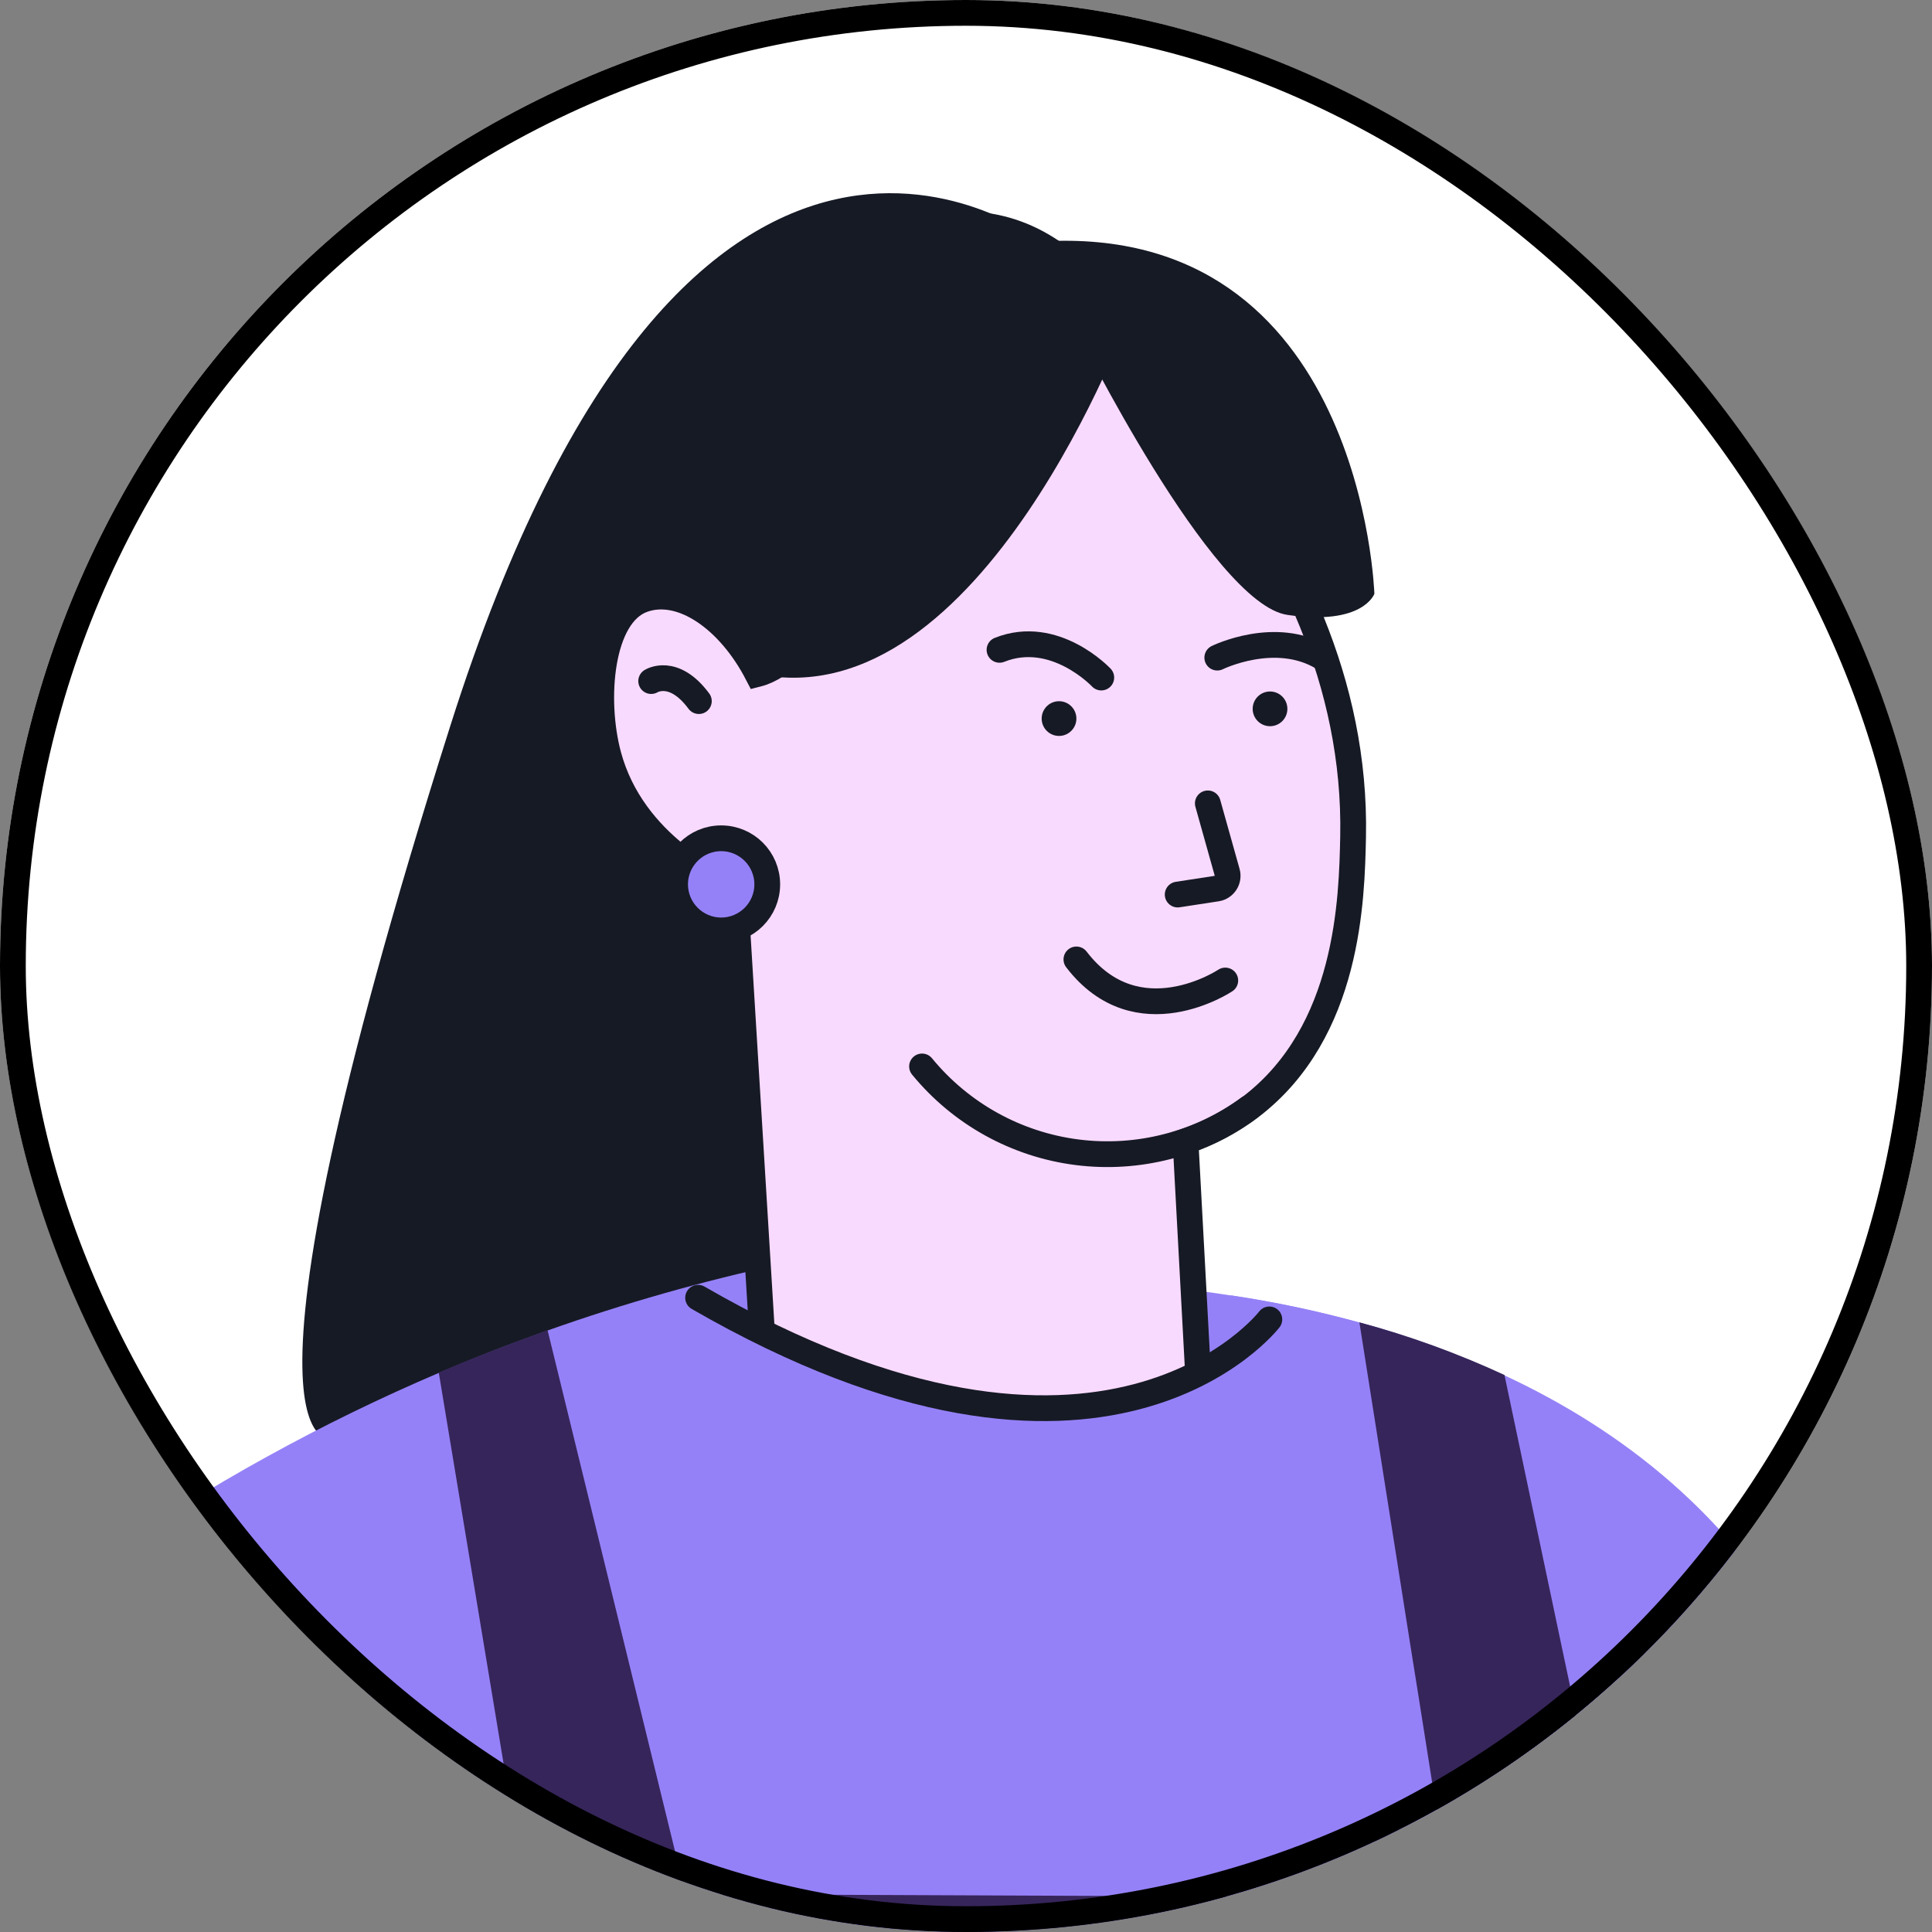 <?xml version="1.0" encoding="UTF-8"?> <svg xmlns="http://www.w3.org/2000/svg" width="150" height="150" viewBox="0 0 150 150" fill="none"><rect x="0" y="0" width="150" height="150" fill="#808080" stroke="none"/> <g clip-path="url(#clip0_607_265)"> <rect width="150" height="150" rx="75" fill="white"></rect> <path d="M81.779 176.457C50.632 193.267 4.398 158.58 0.836 154.818C-0.793 153.1 -0.474 151.855 -0.474 151.855C-0.395 151.549 -0.248 151.265 -0.044 151.022C0.16 150.78 0.415 150.587 0.703 150.456C1.098 150.287 1.539 150.255 1.955 150.367C0.103 149.241 -0.482 147.005 0.296 145.627C0.977 144.45 2.717 143.813 4.465 144.294C2.169 142.236 1.503 139.814 2.295 138.696C2.947 137.807 4.517 137.814 4.887 137.822C6.183 137.852 7.417 138.383 8.331 139.303C7.975 137.081 8.434 136.341 8.864 136.007C11.241 134.223 20.135 140.999 23.112 143.243C23.394 143.457 23.638 143.635 23.853 143.791C23.409 139.91 23.527 135.763 25.593 133.719C25.978 133.341 27.215 132.112 28.155 132.453C29.259 132.845 29.252 135.082 29.526 136.97C30.007 140.31 31.369 142.524 33.613 146.183C34.19 146.982 34.84 147.725 35.554 148.404L35.991 148.493C45.129 150.397 55.986 151.655 57.682 151.855L81.779 176.457Z" fill="#F9DAFF" stroke="#161A25" stroke-width="2" stroke-miterlimit="10" stroke-linecap="round"></path> <path d="M7.96 139.458L14.373 144.79" stroke="#161A25" stroke-width="2" stroke-miterlimit="10" stroke-linecap="round"></path> <path d="M4.087 143.783C5.814 145.481 7.69 147.02 9.693 148.382C10.648 149.026 13.21 150.685 13.21 150.685" stroke="#161A25" stroke-width="2" stroke-miterlimit="10" stroke-linecap="round"></path> <path d="M2.095 150.374C3.727 151.424 5.418 152.378 7.161 153.233C8.701 153.973 10.167 154.617 11.537 155.136" stroke="#161A25" stroke-width="2" stroke-miterlimit="10" stroke-linecap="round"></path> <path d="M21.571 142.124L24.926 144.783" stroke="#161A25" stroke-width="2" stroke-miterlimit="10" stroke-linecap="round"></path> <path d="M80.868 18.747C80.868 18.747 53.63 -2.544 34.953 56.382C16.277 115.308 26.007 111.705 26.007 111.705L79.676 107.94L80.868 18.747Z" fill="#161A25"></path> <path d="M-40.329 180.603C-40.327 180.679 -40.316 180.754 -40.296 180.828C-34.498 201.965 3.517 227.181 21.854 250.378L28.094 259.587C28.235 259.795 28.293 260.044 28.257 260.292C27.928 262.586 26.269 274.575 26.885 278.735C27.568 283.343 41.661 272.875 44.864 262.689C46.946 256.135 42.012 247.87 38.261 242.803C26.308 222.284 10.573 201.914 -3.91 181.141C-4.257 180.644 -4.083 179.955 -3.544 179.679C2.398 176.64 8.57 173.35 12.556 171.308C18.177 168.428 21.175 166.38 21.692 166.019C21.746 165.982 21.803 165.949 21.863 165.921L67.511 145.192L74.805 141.149C75.255 140.899 75.442 140.349 75.237 139.876L66.659 120.102L57.696 99.444C57.487 98.963 56.949 98.724 56.458 98.91C50.805 101.046 18.516 114.003 -11.037 141.689C-15.259 145.63 -28.976 159.267 -32.171 163.591C-35.795 168.496 -40.491 174.136 -40.329 180.603Z" fill="#F9DAFF" stroke="#161A25" stroke-width="2" stroke-miterlimit="10" stroke-linecap="round"></path> <path fill-rule="evenodd" clip-rule="evenodd" d="M230.158 150.949C230.114 150.998 230.076 151.051 230.044 151.107C229.811 151.031 229.549 151.041 229.308 151.157C220.773 155.27 209.777 160.039 198.993 164.716C187.93 169.513 177.09 174.215 169.358 178.012L135.969 130.177C135.793 129.924 135.51 129.767 135.203 129.751L105.656 128.155C105.066 128.123 104.576 128.599 104.619 129.188C106.646 156.826 140.054 192.873 158.838 204.605C158.856 204.616 158.875 204.627 158.893 204.636C160.714 205.898 162.912 206.982 165.446 207.824C176.249 211.413 214.347 181.982 233.821 165.34C233.827 165.339 233.833 165.337 233.839 165.335C233.844 165.333 233.85 165.331 233.856 165.33L249.649 160.082C253.319 158.508 256.267 157.263 258.578 156.286L258.578 156.286C260.03 155.673 261.23 155.166 262.199 154.751L262.253 154.729C266.024 153.16 268.362 152.188 269.086 149.937C269.636 148.216 269.022 146.442 268.345 145.156C268.093 144.678 268.226 144.083 268.604 143.697C269.149 143.142 269.554 142.458 269.777 141.703C270.093 140.635 270.026 139.49 269.589 138.466C269.215 137.738 268.656 137.121 267.968 136.677C267.854 136.604 267.737 136.536 267.618 136.473C266.883 136.085 266.392 134.952 266.598 134.147C266.712 133.7 266.757 133.234 266.727 132.765C266.377 129.885 262.215 128.273 259.55 127.89C256.496 127.485 254.203 128.462 250.466 130.099L250.375 130.139C247.731 131.31 244.693 132.656 241.752 135.719C239.775 137.793 238.217 140.23 237.166 142.895C237.123 143.005 237.061 143.108 236.983 143.196L230.158 150.949Z" fill="#F9DAFF"></path> <path d="M230.044 151.107L230.908 151.61L230.502 152.309L229.733 152.058L230.044 151.107ZM230.158 150.949L229.407 150.288L229.407 150.288L230.158 150.949ZM229.308 151.157L228.874 150.256L228.874 150.256L229.308 151.157ZM198.993 164.716L198.595 163.798L198.993 164.716ZM169.358 178.012L169.799 178.909L169.029 179.287L168.538 178.584L169.358 178.012ZM135.969 130.177L136.789 129.604L136.789 129.604L135.969 130.177ZM135.203 129.751L135.257 128.752L135.257 128.752L135.203 129.751ZM105.656 128.155L105.602 129.153L105.656 128.155ZM104.619 129.188L105.616 129.115L105.616 129.115L104.619 129.188ZM158.838 204.605L159.368 203.756L159.368 203.756L158.838 204.605ZM158.893 204.636L159.368 203.756L159.417 203.783L159.463 203.815L158.893 204.636ZM165.446 207.824L165.131 208.773L165.446 207.824ZM233.821 165.34L233.171 164.58L233.334 164.441L233.539 164.381L233.821 165.34ZM233.839 165.335L233.54 164.381L233.54 164.381L233.839 165.335ZM233.856 165.33L233.54 164.381L233.54 164.381L233.856 165.33ZM249.649 160.082L250.043 161.001L250.004 161.018L249.964 161.031L249.649 160.082ZM258.578 156.286L258.189 155.365L258.196 155.362L258.203 155.36L258.578 156.286ZM258.578 156.286L258.967 157.208L258.96 157.21L258.954 157.213L258.578 156.286ZM262.199 154.751L261.805 153.832L261.815 153.828L262.199 154.751ZM262.253 154.729L261.869 153.805L261.869 153.805L262.253 154.729ZM269.086 149.937L270.038 150.242L270.038 150.243L269.086 149.937ZM268.345 145.156L267.46 145.622L267.46 145.622L268.345 145.156ZM268.604 143.697L267.89 142.997L268.604 143.697ZM269.777 141.703L268.818 141.419L269.777 141.703ZM269.589 138.466L270.479 138.01L270.495 138.041L270.509 138.074L269.589 138.466ZM267.968 136.677L267.426 137.518L267.426 137.518L267.968 136.677ZM267.618 136.473L267.151 137.357L267.151 137.357L267.618 136.473ZM266.598 134.147L267.567 134.394L267.567 134.394L266.598 134.147ZM266.727 132.765L267.72 132.644L267.723 132.673L267.725 132.702L266.727 132.765ZM259.55 127.89L259.682 126.899L259.693 126.9L259.55 127.89ZM250.466 130.099L250.061 129.185L250.065 129.183L250.466 130.099ZM250.375 130.139L250.78 131.054L250.78 131.054L250.375 130.139ZM241.752 135.719L241.028 135.029L241.031 135.027L241.752 135.719ZM237.166 142.895L236.236 142.528L236.236 142.528L237.166 142.895ZM236.983 143.196L237.734 143.857L237.734 143.857L236.983 143.196ZM229.179 150.605C229.244 150.493 229.32 150.387 229.407 150.288L230.908 151.61L230.908 151.61L229.179 150.605ZM228.874 150.256C229.356 150.024 229.885 150.003 230.354 150.157L229.733 152.058C229.734 152.058 229.736 152.058 229.739 152.058C229.741 152.058 229.742 152.058 229.743 152.058C229.744 152.058 229.744 152.057 229.742 152.058L228.874 150.256ZM198.595 163.798C209.385 159.119 220.361 154.359 228.874 150.256L229.742 152.058C221.185 156.181 210.169 160.959 199.391 165.633L198.595 163.798ZM168.917 177.114C176.675 173.304 187.541 168.592 198.595 163.798L199.391 165.633C188.319 170.435 177.504 175.125 169.799 178.909L168.917 177.114ZM168.538 178.584L135.149 130.749L136.789 129.604L170.178 177.439L168.538 178.584ZM135.149 130.749L135.149 130.749L135.257 128.752C135.871 128.785 136.436 129.1 136.789 129.604L135.149 130.749ZM135.149 130.749L105.602 129.153L105.71 127.156L135.257 128.752L135.149 130.749ZM105.602 129.153C105.597 129.153 105.596 129.154 105.598 129.153C105.599 129.153 105.601 129.152 105.603 129.15C105.605 129.147 105.609 129.142 105.613 129.134C105.614 129.13 105.615 129.126 105.616 129.122C105.616 129.118 105.616 129.115 105.616 129.115L103.622 129.261C103.532 128.04 104.55 127.093 105.71 127.156L105.602 129.153ZM105.616 129.115C106.607 142.626 115.309 158.35 126.231 172.243C137.133 186.112 150.099 197.967 159.368 203.756L158.309 205.453C148.793 199.51 135.662 187.476 124.658 173.479C113.673 159.506 104.657 143.388 103.622 129.261L105.616 129.115ZM159.368 203.756L159.368 203.756L158.419 205.517C158.382 205.497 158.345 205.475 158.308 205.453L159.368 203.756ZM165.131 208.773C162.519 207.905 160.233 206.782 158.324 205.458L159.463 203.815C161.196 205.015 163.306 206.059 165.761 206.875L165.131 208.773ZM234.471 166.101C224.717 174.435 210.293 185.98 196.942 194.997C190.269 199.504 183.836 203.4 178.371 205.947C175.64 207.22 173.12 208.17 170.914 208.685C168.729 209.196 166.738 209.307 165.131 208.773L165.761 206.875C166.855 207.238 168.417 207.215 170.459 206.738C172.481 206.266 174.862 205.375 177.526 204.134C182.852 201.652 189.185 197.823 195.822 193.34C209.089 184.379 223.451 172.887 233.171 164.58L234.471 166.101ZM234.138 166.289C234.126 166.293 234.115 166.296 234.103 166.3L233.539 164.381L233.54 164.381L234.138 166.289ZM234.171 166.278C234.16 166.282 234.148 166.286 234.137 166.289L233.54 164.381L233.54 164.381L234.171 166.278ZM249.964 161.031L234.171 166.279L233.54 164.381L249.333 159.133L249.964 161.031ZM258.967 157.208C256.657 158.184 253.71 159.428 250.043 161.001L249.255 159.163C252.927 157.588 255.878 156.341 258.189 155.365L258.967 157.208ZM258.954 157.213L258.953 157.213L258.203 155.36L258.203 155.359L258.954 157.213ZM262.593 155.67C261.621 156.086 260.418 156.595 258.967 157.208L258.189 155.365C259.642 154.751 260.839 154.246 261.805 153.832L262.593 155.67ZM262.637 155.652L262.583 155.674L261.815 153.828L261.869 153.805L262.637 155.652ZM270.038 150.243C269.58 151.668 268.611 152.639 267.344 153.435C266.111 154.21 264.494 154.879 262.637 155.652L261.869 153.805C263.783 153.009 265.22 152.408 266.28 151.742C267.306 151.097 267.868 150.457 268.134 149.631L270.038 150.243ZM269.23 144.691C269.943 146.044 270.714 148.127 270.038 150.242L268.133 149.633C268.558 148.304 268.101 146.84 267.46 145.622L269.23 144.691ZM269.318 144.397C269.265 144.451 269.232 144.518 269.221 144.579C269.21 144.637 269.22 144.672 269.23 144.691L267.46 145.622C266.974 144.699 267.258 143.642 267.89 142.997L269.318 144.397ZM270.736 141.986C270.466 142.9 269.977 143.726 269.318 144.397L267.89 142.997C268.321 142.557 268.641 142.017 268.818 141.419L270.736 141.986ZM270.509 138.074C271.037 139.312 271.118 140.695 270.736 141.986L268.818 141.419C269.068 140.574 269.015 139.669 268.67 138.859L270.509 138.074ZM268.51 135.837C269.346 136.375 270.025 137.125 270.479 138.01L268.7 138.923C268.406 138.351 267.967 137.866 267.426 137.518L268.51 135.837ZM268.085 135.588C268.229 135.665 268.371 135.748 268.51 135.837L267.426 137.518C267.337 137.46 267.245 137.407 267.151 137.357L268.085 135.588ZM267.567 134.394C267.534 134.523 267.545 134.775 267.672 135.066C267.799 135.357 267.974 135.53 268.085 135.588L267.151 137.357C266.528 137.028 266.09 136.44 265.839 135.867C265.588 135.293 265.456 134.576 265.629 133.9L267.567 134.394ZM267.725 132.702C267.761 133.276 267.706 133.847 267.567 134.394L265.629 133.9C265.717 133.553 265.752 133.192 265.729 132.828L267.725 132.702ZM259.693 126.9C261.125 127.106 262.957 127.638 264.503 128.523C266.018 129.39 267.487 130.733 267.72 132.644L265.734 132.886C265.617 131.917 264.83 131.014 263.51 130.259C262.222 129.522 260.64 129.057 259.408 128.88L259.693 126.9ZM250.065 129.183C253.762 127.564 256.308 126.452 259.682 126.899L259.419 128.881C256.684 128.519 254.644 129.361 250.868 131.015L250.065 129.183ZM249.97 129.225L250.061 129.185L250.871 131.013L250.78 131.054L249.97 129.225ZM241.031 135.027C244.119 131.81 247.319 130.399 249.97 129.225L250.78 131.054C248.143 132.222 245.267 133.502 242.473 136.412L241.031 135.027ZM236.236 142.528C237.335 139.743 238.962 137.197 241.028 135.029L242.476 136.409C240.587 138.39 239.1 140.717 238.097 143.262L236.236 142.528ZM236.232 142.536C236.232 142.537 236.234 142.535 236.236 142.528L238.097 143.262C238.012 143.476 237.891 143.678 237.734 143.857L236.232 142.536ZM229.407 150.288L236.232 142.536L237.734 143.857L230.908 151.61L229.407 150.288Z" fill="#161A25"></path> <path d="M-10.494 135.955L7.516 174.464L9.404 178.426L69.39 151.395V119.929L60.792 98.112C54.597 99.446 48.495 101.178 42.522 103.296C41.041 103.829 39.478 104.4 37.938 105.007C36.635 105.518 35.361 106.044 34.102 106.577C29.534 108.524 25.068 110.702 20.72 113.101C19.57 113.733 18.449 114.37 17.358 115.012C9.979 119.35 2.981 124.305 -3.563 129.823C-4.577 130.675 -5.547 131.519 -6.525 132.348C-7.925 133.555 -9.243 134.777 -10.494 135.955Z" fill="#9581F7"></path> <path d="M82.622 99.631L82.778 101.053L91.539 180.626C116.831 178.105 140.946 168.688 161.255 153.403C159.171 151.957 157.191 150.365 155.33 148.641C153.812 147.237 152.369 145.753 151.005 144.198C147.351 140.009 144.144 135.45 141.437 130.594C141.06 129.935 140.697 129.261 140.312 128.565C140.223 128.402 140.215 128.387 140.164 128.276C139.66 127.321 139.127 126.402 138.564 125.506C127.878 108.333 108.549 102.549 95.612 100.586C91.317 99.902 86.971 99.582 82.622 99.631Z" fill="#9581F7"></path> <path d="M3.51 138.525C16.917 161.204 26.847 185.765 32.969 211.389C36.841 227.67 39.145 244.285 39.849 261.006L124.369 260.028C123.497 247.585 123.663 235.091 124.865 222.675C126.605 204.901 130.419 188.291 132.233 180.418C134.914 168.784 136.551 164.03 138.158 153.388C139.393 145.067 140.073 136.672 140.195 128.261C134.566 117.656 125.805 110.969 116.8 106.785C113.172 105.095 109.407 103.72 105.544 102.675C102.3 101.782 99.007 101.084 95.68 100.586C92.717 100.631 89.585 100.749 86.237 100.89C84.993 100.942 83.831 100.993 82.772 101.06C80.883 101.171 79.298 101.282 78.15 101.379C66.176 107.303 52.483 103.104 52.483 103.104C49.708 105.281 46.894 107.459 44.04 109.636C41.271 111.754 38.464 113.867 35.62 115.975C28.916 120.947 21.982 125.903 14.818 130.845C11.031 133.462 7.262 136.022 3.51 138.525Z" fill="#9581F7"></path> <path d="M105.054 64.98C104.951 69.786 104.736 80.08 97.138 85.908C95.598 87.083 93.877 87.998 92.043 88.619L93.62 117.841C93.161 118.433 86.103 127.209 74.891 126.128C65.856 125.247 60.821 118.611 60.021 117.523L57.059 69.12C55.896 68.624 49.112 65.609 47.239 58.633C46.076 54.301 46.609 47.725 49.927 46.555C52.889 45.503 56.592 48.036 58.814 52.331C66.508 50.376 79.12 20.25 79.12 20.25C83.697 23.738 105.543 40.838 105.054 64.98Z" fill="#F9DAFF" stroke="#161A25" stroke-width="2" stroke-miterlimit="10" stroke-linecap="round"></path> <path d="M50.557 52.879C50.557 52.879 52.289 51.776 54.259 54.434L50.557 52.879Z" fill="#9581F7"></path> <path d="M50.557 52.879C50.557 52.879 52.289 51.776 54.259 54.434" stroke="#161A25" stroke-width="2" stroke-miterlimit="10" stroke-linecap="round"></path> <path d="M71.587 82.798C74.603 86.477 78.913 88.862 83.632 89.462C88.352 90.062 93.121 88.832 96.962 86.024" stroke="#161A25" stroke-width="2" stroke-miterlimit="10" stroke-linecap="round"></path> <path d="M82.223 57.138C82.967 57.138 83.571 56.534 83.571 55.79C83.571 55.045 82.967 54.442 82.223 54.442C81.478 54.442 80.875 55.045 80.875 55.79C80.875 56.534 81.478 57.138 82.223 57.138Z" fill="#161A25"></path> <path d="M98.605 56.383C99.349 56.383 99.952 55.779 99.952 55.035C99.952 54.29 99.349 53.687 98.605 53.687C97.86 53.687 97.257 54.29 97.257 55.035C97.257 55.779 97.86 56.383 98.605 56.383Z" fill="#161A25"></path> <path d="M44.818 129.705L68.708 134.726L102.374 129.92L98.582 102.438C98.582 102.438 95.916 106.237 88.955 107.896C87.604 108.218 86.23 108.434 84.845 108.54C78.535 109.073 69.723 107.844 57.748 102.43C56.6 101.919 55.415 101.356 54.208 100.757L53.845 100.579C50.819 110.29 47.809 119.999 44.818 129.705Z" fill="#9581F7"></path> <path d="M85.504 52.605C85.504 52.605 81.888 48.747 77.601 50.454" stroke="#161A25" stroke-width="2" stroke-miterlimit="10" stroke-linecap="round"></path> <path d="M94.509 51.058C94.509 51.058 99.011 48.836 102.699 51.058" stroke="#161A25" stroke-width="2" stroke-miterlimit="10" stroke-linecap="round"></path> <path d="M95.131 76.126C95.131 76.126 88.31 80.68 83.571 74.489" stroke="#161A25" stroke-width="2" stroke-miterlimit="10" stroke-linecap="round"></path> <path d="M93.775 62.373L95.277 67.729C95.439 68.307 95.06 68.897 94.466 68.988L91.435 69.453" stroke="#161A25" stroke-width="2" stroke-miterlimit="10" stroke-linecap="round"></path> <path d="M87.703 24.479C87.703 24.479 76.232 55.938 58.821 52.331L46.299 37.424C46.299 37.424 71.811 0.566 87.703 24.479Z" fill="#161A25"></path> <path d="M83.571 25.627C83.571 25.627 94.064 46.873 99.952 47.74C105.839 48.606 106.706 46.103 106.706 46.103C106.706 46.103 105.817 17.273 80.868 18.747L83.571 25.627Z" fill="#161A25"></path> <path d="M40.856 147.012C40.967 149.804 41.085 152.588 41.197 155.38L41.352 159.261C41.688 167.461 42.014 175.664 42.33 183.869C42.33 184.469 42.374 185.076 42.404 185.676C42.448 186.972 42.5 188.268 42.552 189.557C42.981 200.443 43.398 211.324 43.803 222.201L119.103 222.689L124.324 160.053L124.724 155.239L125.383 147.338L112.601 147.286L101.641 147.249H97.886L40.856 147.012Z" fill="#36255A"></path> <path d="M105.543 102.667L109.527 127.905L110.12 131.608L112.593 147.256L112.737 147.546H125.417L122.191 132.281L121.25 127.838L116.807 106.754C113.176 105.072 109.408 103.705 105.543 102.667Z" fill="#36255A"></path> <path d="M55.992 72.237C57.968 72.237 59.569 70.636 59.569 68.661C59.569 66.685 57.968 65.084 55.992 65.084C54.017 65.084 52.415 66.685 52.415 68.661C52.415 70.636 54.017 72.237 55.992 72.237Z" fill="#9581F7" stroke="#161A25" stroke-width="2" stroke-miterlimit="10" stroke-linecap="round"></path> <path d="M98.552 102.438C98.552 102.438 85.852 119.019 54.2 100.757" stroke="#161A25" stroke-width="2" stroke-miterlimit="10" stroke-linecap="round"></path> <path d="M34.065 106.563L41.47 151.233H54.245C50.335 135.242 46.425 119.258 42.515 103.282C41.033 103.815 39.471 104.385 37.931 104.993C36.597 105.504 35.324 106.029 34.065 106.563Z" fill="#36255A"></path> </g> <rect x="1" y="1" width="148" height="148" rx="74" stroke="black" stroke-width="2"></rect> <defs> <clipPath id="clip0_607_265"> <rect width="150" height="150" rx="75" fill="white"></rect> </clipPath> </defs> </svg> 